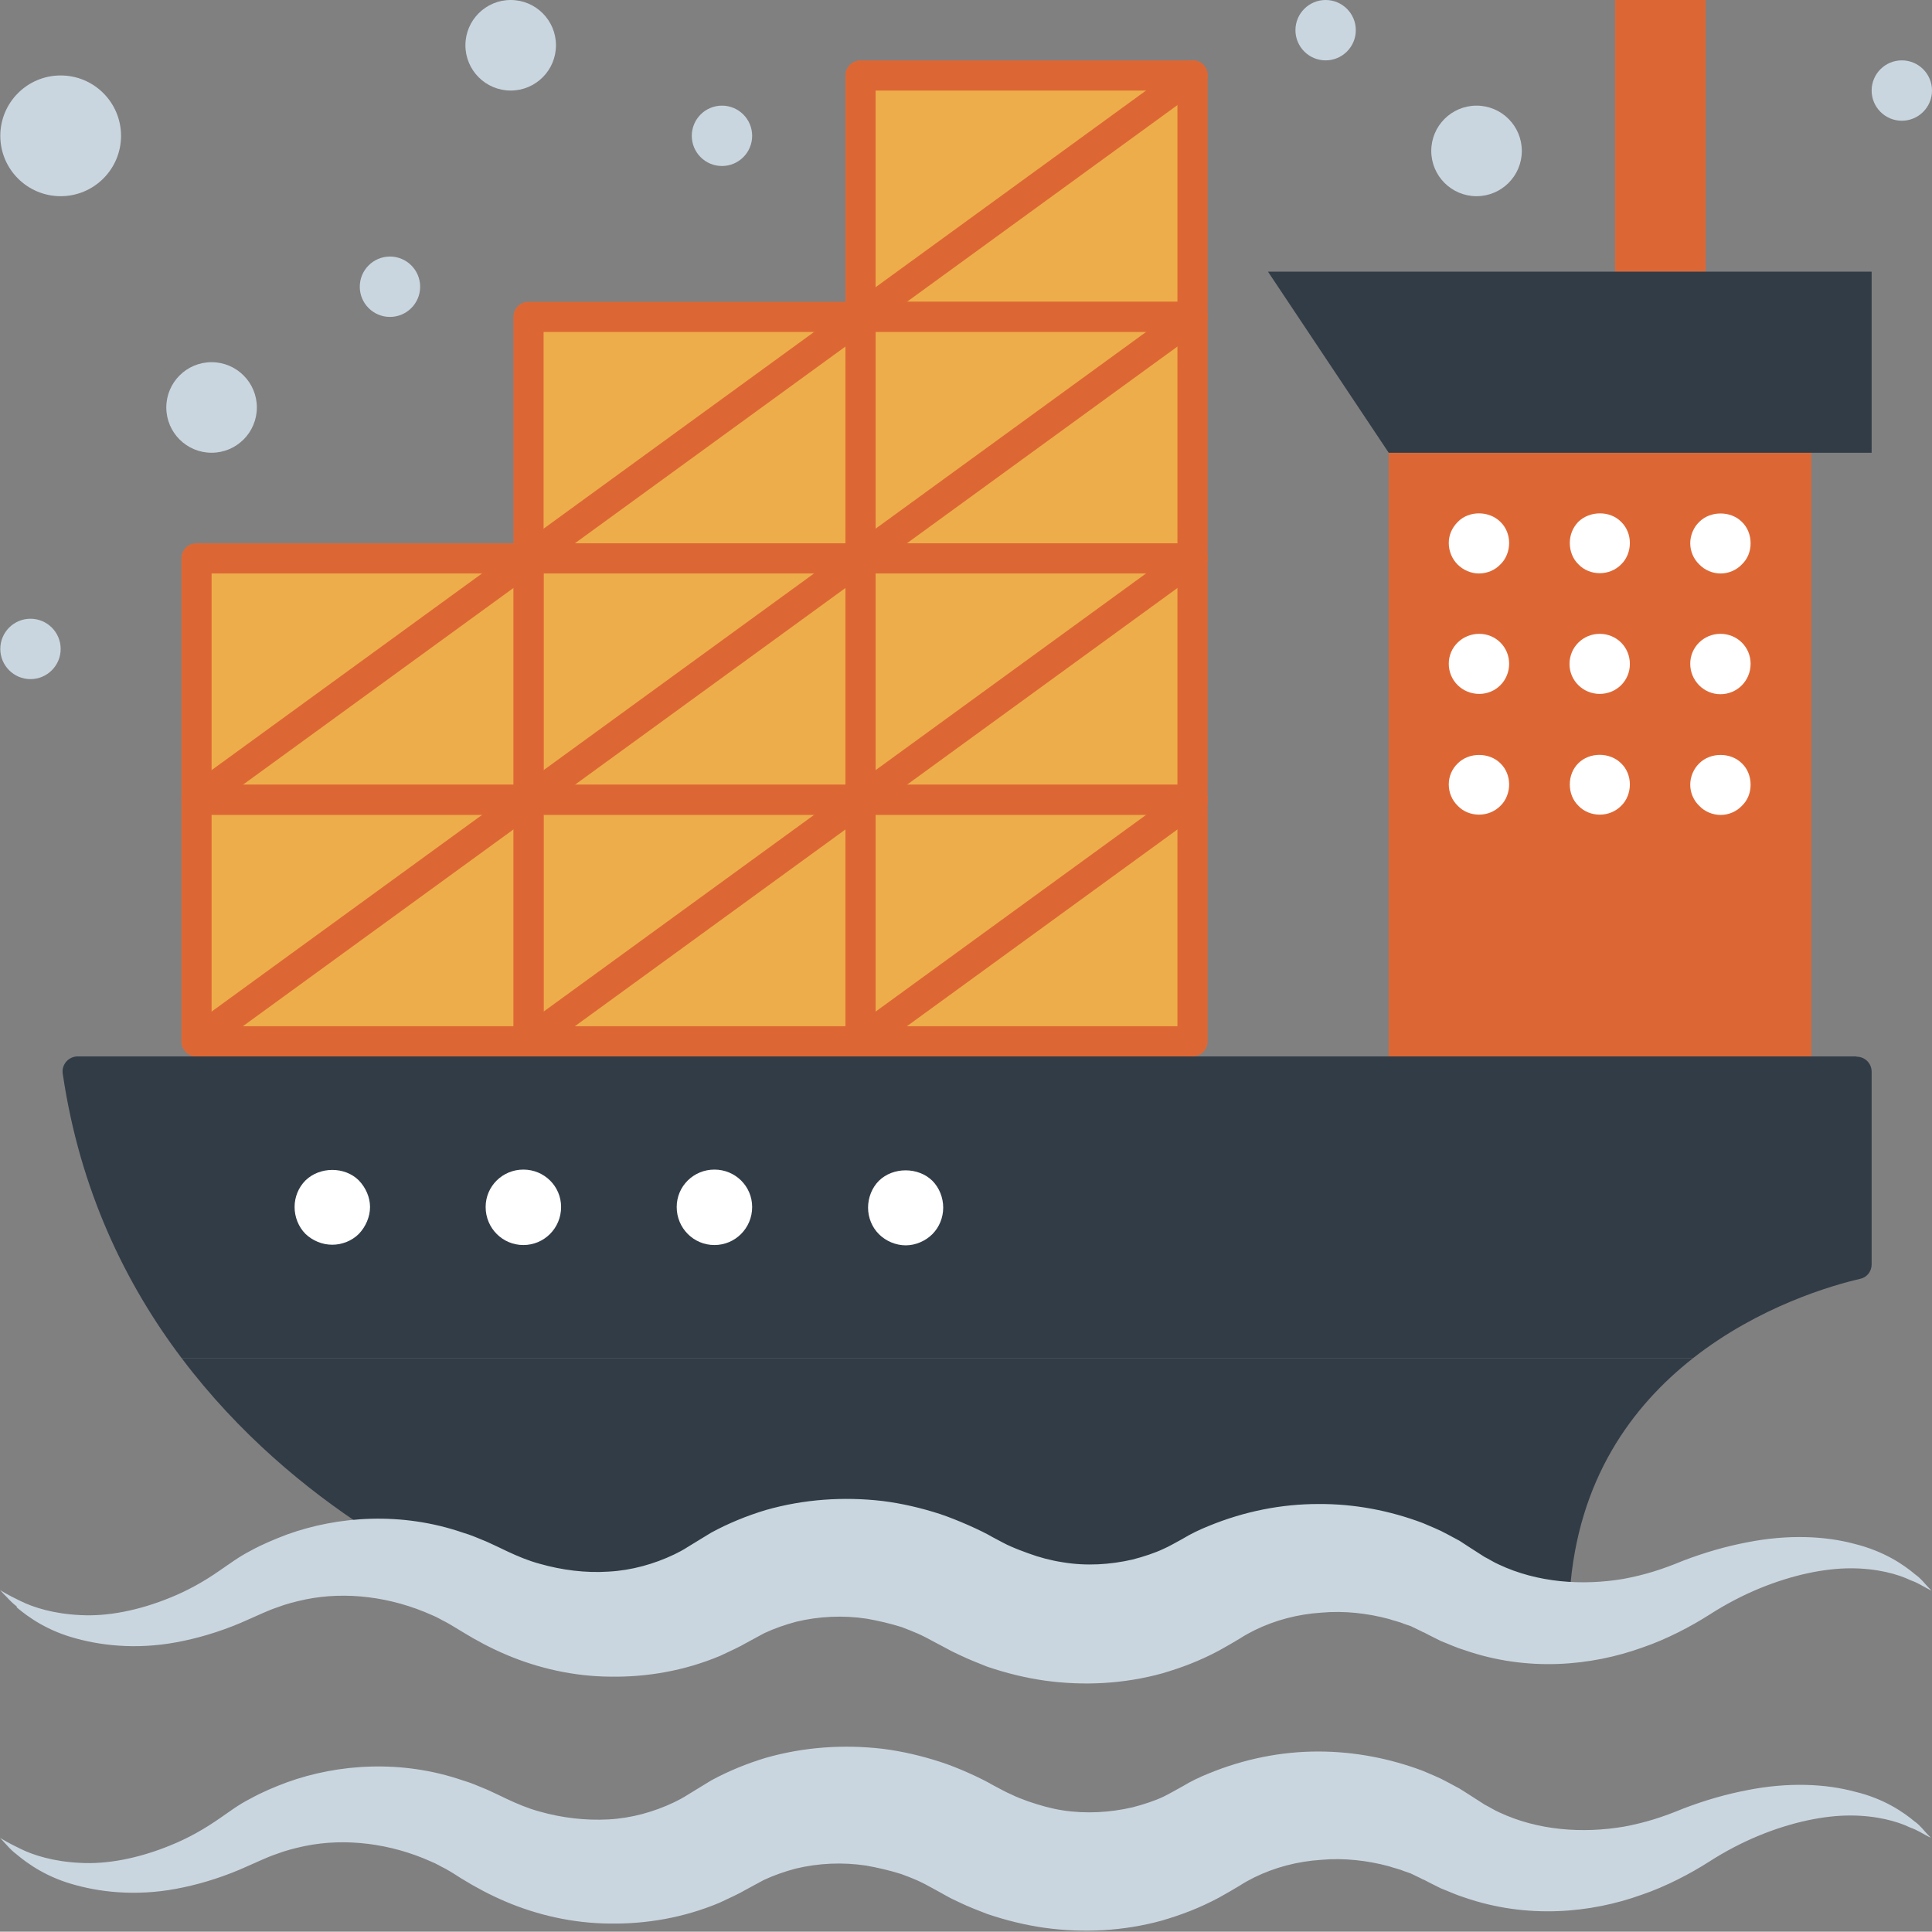 <?xml version="1.0" encoding="UTF-8"?><svg id="Layer_85" xmlns="http://www.w3.org/2000/svg" viewBox="0 0 64.01 64"><rect x="0" y="0" width="64.01" height="64" fill="#808080" stroke="none"/><defs><style>.cls-1{fill:#dd6734;}.cls-1,.cls-2,.cls-3,.cls-4,.cls-5{stroke-width:0px;}.cls-2{fill:#eead4b;}.cls-3{fill:#313c46;}.cls-4{fill:#cad6df;}.cls-5{fill:#fff;}</style></defs><g id="Symbols"><g id="Cargo"><rect id="Rectangle" class="cls-2" x="28.51" y="2.5" width="11" height="8"/><path id="Shape" class="cls-1" d="M39.51,11h-11c-.28,0-.5-.22-.5-.5V2.5c0-.27.22-.5.5-.5h11c.28,0,.5.23.5.5v8c0,.28-.22.5-.5.5ZM29.01,10h10V3h-10v7Z"/><rect id="Rectangle-2" class="cls-2" x="28.51" y="10.5" width="11" height="8"/><path id="Shape-2" class="cls-1" d="M39.51,19h-11c-.28,0-.5-.22-.5-.5v-8c0-.28.22-.5.5-.5h11c.28,0,.5.22.5.5v8c0,.28-.22.5-.5.5ZM29.01,18h10v-7h-10v7Z"/><rect id="Rectangle-3" class="cls-2" x="17.51" y="10.5" width="11" height="8"/><path id="Shape-3" class="cls-1" d="M28.51,19h-11c-.28,0-.5-.22-.5-.5v-8c0-.28.22-.5.5-.5h11c.28,0,.5.22.5.5v8c0,.28-.22.5-.5.5ZM18.01,18h10v-7h-10v7Z"/><rect id="Rectangle-4" class="cls-2" x="28.51" y="18.5" width="11" height="8"/><path id="Shape-4" class="cls-1" d="M39.51,27h-11c-.28,0-.5-.22-.5-.5v-8c0-.28.22-.5.5-.5h11c.28,0,.5.22.5.5v8c0,.28-.22.5-.5.5ZM29.01,26h10v-7h-10v7Z"/><rect id="Rectangle-5" class="cls-2" x="17.51" y="18.5" width="11" height="8"/><path id="Shape-5" class="cls-1" d="M28.51,27h-11c-.28,0-.5-.22-.5-.5v-8c0-.28.22-.5.5-.5h11c.28,0,.5.22.5.5v8c0,.28-.22.5-.5.5ZM18.01,26h10v-7h-10v7Z"/><rect id="Rectangle-6" class="cls-2" x="6.51" y="18.5" width="11" height="8"/><path id="Shape-6" class="cls-1" d="M17.51,27H6.51c-.28,0-.5-.22-.5-.5v-8c0-.28.22-.5.5-.5h11c.28,0,.5.22.5.5v8c0,.28-.22.5-.5.5ZM7.01,26h10v-7H7.01v7Z"/><rect id="Rectangle-7" class="cls-2" x="28.51" y="26.5" width="11" height="8"/><path id="Shape-7" class="cls-1" d="M39.51,35h-11c-.28,0-.5-.22-.5-.5v-8c0-.28.22-.5.5-.5h11c.28,0,.5.22.5.5v8c0,.28-.22.5-.5.5ZM29.01,34h10v-7h-10v7Z"/><rect id="Rectangle-8" class="cls-2" x="17.51" y="26.5" width="11" height="8"/><path id="Shape-8" class="cls-1" d="M28.51,35h-11c-.28,0-.5-.22-.5-.5v-8c0-.28.22-.5.5-.5h11c.28,0,.5.22.5.5v8c0,.28-.22.5-.5.5ZM18.01,34h10v-7h-10v7Z"/><rect id="Rectangle-9" class="cls-2" x="6.51" y="26.5" width="11" height="8"/><path id="Shape-9" class="cls-1" d="M17.51,35H6.51c-.28,0-.5-.22-.5-.5v-8c0-.28.22-.5.5-.5h11c.28,0,.5.22.5.5v8c0,.28-.22.5-.5.5ZM7.01,34h10v-7H7.01v7Z"/><path id="Path" class="cls-1" d="M28.51,11c-.15,0-.31-.07-.4-.21-.16-.22-.11-.54.11-.7l11-8c.22-.16.54-.11.7.11.16.22.11.54-.11.7l-11,8c-.09.06-.19.1-.29.1Z"/><path id="Path-2" class="cls-1" d="M28.51,19c-.15,0-.31-.07-.4-.21-.16-.22-.11-.54.11-.7l11-8c.22-.16.54-.11.7.11.16.22.11.53-.11.7l-11,8c-.09.07-.19.1-.29.1Z"/><path id="Path-3" class="cls-1" d="M28.51,27c-.15,0-.31-.07-.4-.21-.16-.22-.11-.54.11-.7l11-8c.22-.16.54-.11.7.11.16.22.11.54-.11.7l-11,8c-.09.07-.19.1-.29.1Z"/><path id="Path-4" class="cls-1" d="M17.51,19c-.15,0-.31-.07-.4-.21-.16-.22-.11-.54.11-.7l11-8c.22-.16.53-.11.7.11.16.22.11.53-.11.7l-11,8c-.09.07-.19.1-.29.1Z"/><path id="Path-5" class="cls-1" d="M17.51,27c-.15,0-.31-.07-.4-.21-.16-.22-.11-.54.11-.7l11-8c.22-.16.53-.11.7.11.16.22.11.54-.11.7l-11,8c-.09.07-.19.1-.29.1Z"/><path id="Path-6" class="cls-1" d="M17.51,35c-.15,0-.31-.07-.4-.21-.16-.22-.11-.53.11-.7l11-8c.22-.16.53-.11.7.11.16.22.11.54-.11.7l-11,8c-.09.06-.19.1-.29.1Z"/><path id="Path-7" class="cls-1" d="M6.51,27c-.15,0-.31-.07-.4-.21-.16-.22-.11-.54.11-.7l11-8c.22-.16.53-.11.7.11.16.22.11.54-.11.7l-11,8c-.09.07-.19.1-.29.1Z"/><path id="Path-8" class="cls-1" d="M6.51,35c-.15,0-.31-.07-.4-.21-.16-.22-.11-.53.11-.7l11-8c.22-.16.53-.11.7.11.16.22.11.54-.11.7l-11,8c-.09.06-.19.1-.29.1Z"/><path id="Path-9" class="cls-1" d="M28.51,35c-.15,0-.31-.07-.4-.21-.16-.22-.11-.53.11-.7l11-8c.22-.16.54-.11.7.11s.11.54-.11.7l-11,8c-.09.06-.19.1-.29.1Z"/><path id="Path-10" class="cls-3" d="M12.12,50.63c1.33.02,2.67.38,3.88,1.08,2.48,1.43,5.57,1.54,8,0,2.3-1.45,5.48-1.45,8,0,2.48,1.43,5.55,1.51,8,0,2.36-1.45,5.61-1.45,8,0,1.24.75,2.62,1.08,4.01,1.05.26-3.75,2.07-6.18,4.08-7.76H6.02c1.9,2.52,4.15,4.36,6.1,5.63Z"/><path id="Path-11" class="cls-3" d="M61.51,35H2.58c-.31,0-.55.27-.5.58.57,3.87,2.09,6.97,3.94,9.42h50.07c2.19-1.72,4.62-2.42,5.54-2.63.23-.05.38-.25.38-.48v-6.38c0-.28-.22-.5-.5-.5Z"/><rect id="Rectangle-10" class="cls-1" x="53.51" y="0" width="3" height="9"/><path id="Path-12" class="cls-5" d="M11.01,41.24c-.33,0-.65-.13-.89-.36-.23-.23-.36-.56-.36-.89s.13-.65.36-.88c.47-.46,1.3-.47,1.77,0,.23.24.37.56.37.88s-.14.65-.37.89c-.23.23-.56.36-.88.36Z"/><path id="Shape-10" class="cls-5" d="M22.42,39.99c0-.69.56-1.24,1.25-1.24h0c.69,0,1.25.55,1.25,1.24h0c0,.7-.56,1.26-1.25,1.26h0c-.69,0-1.25-.56-1.25-1.26ZM16.09,39.99c0-.69.56-1.24,1.25-1.24h0c.69,0,1.25.55,1.25,1.24h0c0,.7-.56,1.26-1.25,1.26h0c-.69,0-1.25-.56-1.25-1.26Z"/><path id="Path-13" class="cls-5" d="M30.01,41.26c-.33,0-.66-.14-.89-.37-.23-.23-.36-.55-.36-.88s.13-.66.36-.89c.47-.46,1.3-.46,1.77,0,.23.23.36.56.36.89s-.13.65-.36.88c-.23.23-.56.37-.88.37Z"/><rect id="Rectangle-11" class="cls-1" x="46.01" y="15" width="14" height="20"/><polygon id="Path-14" class="cls-3" points="42.01 9 62.01 9 62.01 15 46.01 15 42.01 9"/><path id="Path-15" class="cls-5" d="M53,26.99c-.26,0-.52-.1-.7-.29-.19-.18-.29-.44-.29-.71s.1-.52.28-.7c.38-.38,1.05-.37,1.42,0,.19.18.29.44.29.7s-.1.53-.29.71c-.19.19-.44.29-.71.29Z"/><path id="Path-16" class="cls-5" d="M52,22c0-.56.45-1,1-1h0c.56,0,1,.44,1,1h0c0,.55-.44.99-1,.99h0c-.55,0-1-.44-1-.99Z"/><path id="Path-17" class="cls-5" d="M53,18.99c-.26,0-.52-.1-.7-.29-.19-.18-.29-.44-.29-.71s.1-.51.28-.7c.38-.37,1.05-.38,1.42,0,.19.18.29.44.29.7s-.1.53-.29.71c-.19.19-.44.29-.71.29Z"/><path id="Path-18" class="cls-5" d="M57.01,27c-.27,0-.53-.11-.71-.3-.19-.18-.3-.44-.3-.7s.11-.53.3-.71c.37-.37,1.04-.37,1.41,0,.19.18.29.44.29.71s-.1.52-.29.7c-.18.19-.44.3-.7.3Z"/><path id="Path-19" class="cls-5" d="M56,21.99c0-.55.45-.99,1-.99h0c.56,0,1,.44,1,.99h0c0,.56-.44,1.01-1,1.01h0c-.55,0-1-.45-1-1.01Z"/><path id="Path-20" class="cls-5" d="M57.01,19c-.27,0-.53-.11-.71-.3-.19-.18-.3-.44-.3-.7s.11-.53.3-.71c.37-.37,1.04-.37,1.41,0,.19.18.29.44.29.71s-.1.52-.29.7c-.18.19-.44.3-.7.3Z"/><path id="Path-21" class="cls-5" d="M49,26.99c-.26,0-.52-.1-.7-.29-.19-.18-.3-.44-.3-.71s.11-.52.3-.7c.37-.37,1.04-.37,1.41,0,.19.18.29.44.29.7s-.1.53-.29.71c-.19.19-.44.29-.71.29Z"/><path id="Path-22" class="cls-5" d="M48,21.99c0-.55.45-.99,1.01-.99h0c.55,0,.99.44.99.99h0c0,.56-.44,1-.99,1h0c-.56,0-1.01-.44-1.01-1Z"/><path id="Path-23" class="cls-5" d="M49,19c-.26,0-.52-.11-.71-.3-.18-.18-.29-.44-.29-.71s.11-.51.3-.7c.37-.38,1.04-.37,1.41,0,.19.18.29.44.29.7s-.1.53-.29.71c-.18.19-.44.3-.71.3Z"/><path id="Path-24" class="cls-4" d="M63.46,60.37c-.39-.33-1.04-.78-2.01-1.01-.96-.26-2.2-.32-3.56-.05-.68.13-1.39.33-2.12.61-.7.29-1.27.47-1.97.6-1.36.23-2.85.13-4.14-.48-.16-.07-.31-.17-.47-.25l-.53-.34-.3-.19-.41-.22c-.29-.16-.54-.25-.81-.37-1.09-.41-2.26-.64-3.47-.64-1.21,0-2.44.24-3.63.73-.3.12-.59.26-.87.43-.17.09-.46.26-.63.34-.25.12-.66.26-1.02.35-.74.17-1.53.22-2.31.1-.39-.06-.77-.17-1.15-.3-.19-.07-.38-.14-.56-.23-.09-.04-.18-.08-.27-.13l-.34-.18c-.37-.22-1.18-.59-1.75-.77-.62-.2-1.26-.35-1.9-.43-1.29-.15-2.61-.06-3.87.3-.63.19-1.24.44-1.81.75l-.72.44c-.25.16-.36.21-.5.28-.67.32-1.42.53-2.18.57-.76.04-1.54-.05-2.28-.26-.37-.1-.73-.25-1.07-.41-.29-.14-.42-.2-.68-.32-.27-.11-.54-.23-.79-.3-2.03-.7-4.14-.55-5.83.06-.43.16-.83.33-1.21.54-.4.2-.72.45-1,.64-.56.39-1.07.67-1.63.9-1.09.45-2.14.64-3.01.59-.87-.04-1.55-.25-1.99-.47-.44-.21-.67-.36-.67-.36,0,0,.05.05.13.14.09.09.21.25.41.4.38.32,1.02.78,1.98,1.03.95.26,2.19.37,3.56.07.67-.14,1.42-.38,2.12-.7.35-.15.65-.3.95-.4.31-.12.63-.2.96-.27,1.33-.27,2.83-.09,4.18.52.18.07.31.16.46.23.15.08.42.25.54.33.47.29.96.55,1.48.77,1.04.44,2.21.71,3.42.72,1.21.02,2.46-.19,3.65-.69.32-.15.67-.31.85-.42l.61-.33c.34-.16.69-.28,1.06-.38.75-.18,1.55-.22,2.34-.1.39.07.78.16,1.16.28.43.16.59.22,1.13.52l.36.2c.14.08.29.15.44.22.29.14.6.26.91.38.62.21,1.26.37,1.9.46,1.3.18,2.63.11,3.9-.24.64-.19,1.21-.4,1.87-.75.29-.16.44-.25.71-.41.15-.1.32-.19.48-.27.67-.33,1.43-.53,2.2-.58.77-.07,1.54.02,2.25.21.17.06.37.1.5.16l.23.08.31.15s.15.08.11.05l.19.1.38.19c.26.1.51.22.77.3,2.1.73,4.21.52,5.88-.08.83-.28,1.65-.72,2.23-1.09.56-.36,1.12-.65,1.68-.88,1.1-.45,2.15-.66,3.01-.66.86,0,1.56.19,1.99.4.23.08.39.19.51.25.11.06.17.09.17.09,0,0-.04-.05-.13-.14-.09-.09-.2-.25-.4-.4Z"/><path id="Path-25" class="cls-4" d="M.56,53.26c.38.32,1.02.78,1.98,1.03.95.26,2.19.37,3.56.07.67-.14,1.42-.38,2.12-.7.35-.15.65-.3.95-.4.31-.12.63-.2.96-.27,1.33-.27,2.82-.09,4.18.52.18.07.31.16.46.23.15.08.42.25.54.32.47.29.96.55,1.48.77,1.04.44,2.21.71,3.42.72,1.21.02,2.46-.19,3.65-.69.32-.15.67-.31.85-.42l.61-.33c.34-.16.69-.28,1.06-.38.75-.18,1.55-.22,2.34-.1.39.07.78.16,1.16.28.43.17.59.22,1.13.52l.36.19c.14.08.29.15.44.22.29.14.6.26.9.38.62.21,1.26.37,1.9.46,1.3.18,2.63.11,3.9-.24.64-.19,1.21-.4,1.87-.75.29-.16.44-.25.71-.41.15-.1.32-.19.48-.27.67-.33,1.43-.53,2.2-.58.77-.07,1.54.02,2.25.21.17.06.37.1.5.16l.23.08.31.15s.15.08.11.05l.19.1.38.19c.26.1.51.22.78.3,2.1.73,4.21.52,5.88-.08.83-.28,1.65-.72,2.23-1.09.56-.36,1.12-.65,1.68-.88,1.1-.45,2.15-.66,3.01-.66.86,0,1.56.19,1.99.4.23.08.39.19.51.25.11.06.17.09.17.09,0,0-.04-.05-.13-.14-.09-.09-.2-.25-.41-.4-.39-.33-1.04-.77-2.01-1.01-.96-.26-2.2-.32-3.56-.05-.68.13-1.39.33-2.12.61-.7.29-1.27.47-1.97.6-1.36.23-2.85.13-4.14-.48-.16-.07-.31-.17-.47-.25l-.53-.34-.29-.19-.41-.22c-.29-.16-.54-.25-.81-.37-1.09-.41-2.26-.64-3.47-.63-1.21,0-2.44.24-3.63.73-.3.12-.59.26-.87.43-.17.09-.46.26-.63.33-.25.12-.66.26-1.02.35-.74.17-1.53.22-2.31.09-.39-.06-.77-.16-1.15-.3-.19-.07-.38-.14-.56-.22-.09-.04-.18-.08-.27-.13l-.34-.18c-.37-.22-1.18-.58-1.75-.77-.62-.2-1.26-.35-1.9-.43-1.29-.15-2.61-.06-3.87.3-.63.19-1.24.44-1.81.75l-.72.44c-.25.16-.36.21-.5.28-.67.32-1.42.53-2.18.57-.76.05-1.54-.05-2.28-.26-.37-.1-.73-.25-1.07-.41-.29-.14-.42-.2-.68-.32-.27-.11-.54-.23-.79-.3-2.03-.7-4.14-.55-5.83.06-.42.16-.83.33-1.21.54-.39.2-.72.45-1,.64-.56.39-1.07.67-1.63.9-1.09.45-2.14.64-3.01.59-.87-.04-1.55-.25-1.99-.47-.44-.21-.67-.36-.67-.36,0,0,.05.05.13.14.1.09.22.25.42.4Z"/><circle id="Oval" class="cls-4" cx="23.92" cy="4.5" r="1"/><circle id="Oval-2" class="cls-4" cx="43.92" cy="1" r="1"/><circle id="Oval-3" class="cls-4" cx="63.01" cy="3" r="1"/><circle id="Oval-4" class="cls-4" cx="48.92" cy="5" r="1.5"/><circle id="Oval-5" class="cls-4" cx="12.92" cy="9.5" r="1"/><circle id="Oval-6" class="cls-4" cx="1.01" cy="21.5" r="1"/><circle id="Oval-7" class="cls-4" cx="16.92" cy="1.5" r="1.5"/><circle id="Oval-8" class="cls-4" cx="2.01" cy="4.5" r="2"/><circle id="Oval-9" class="cls-4" cx="7.01" cy="13.5" r="1.5"/></g></g></svg>